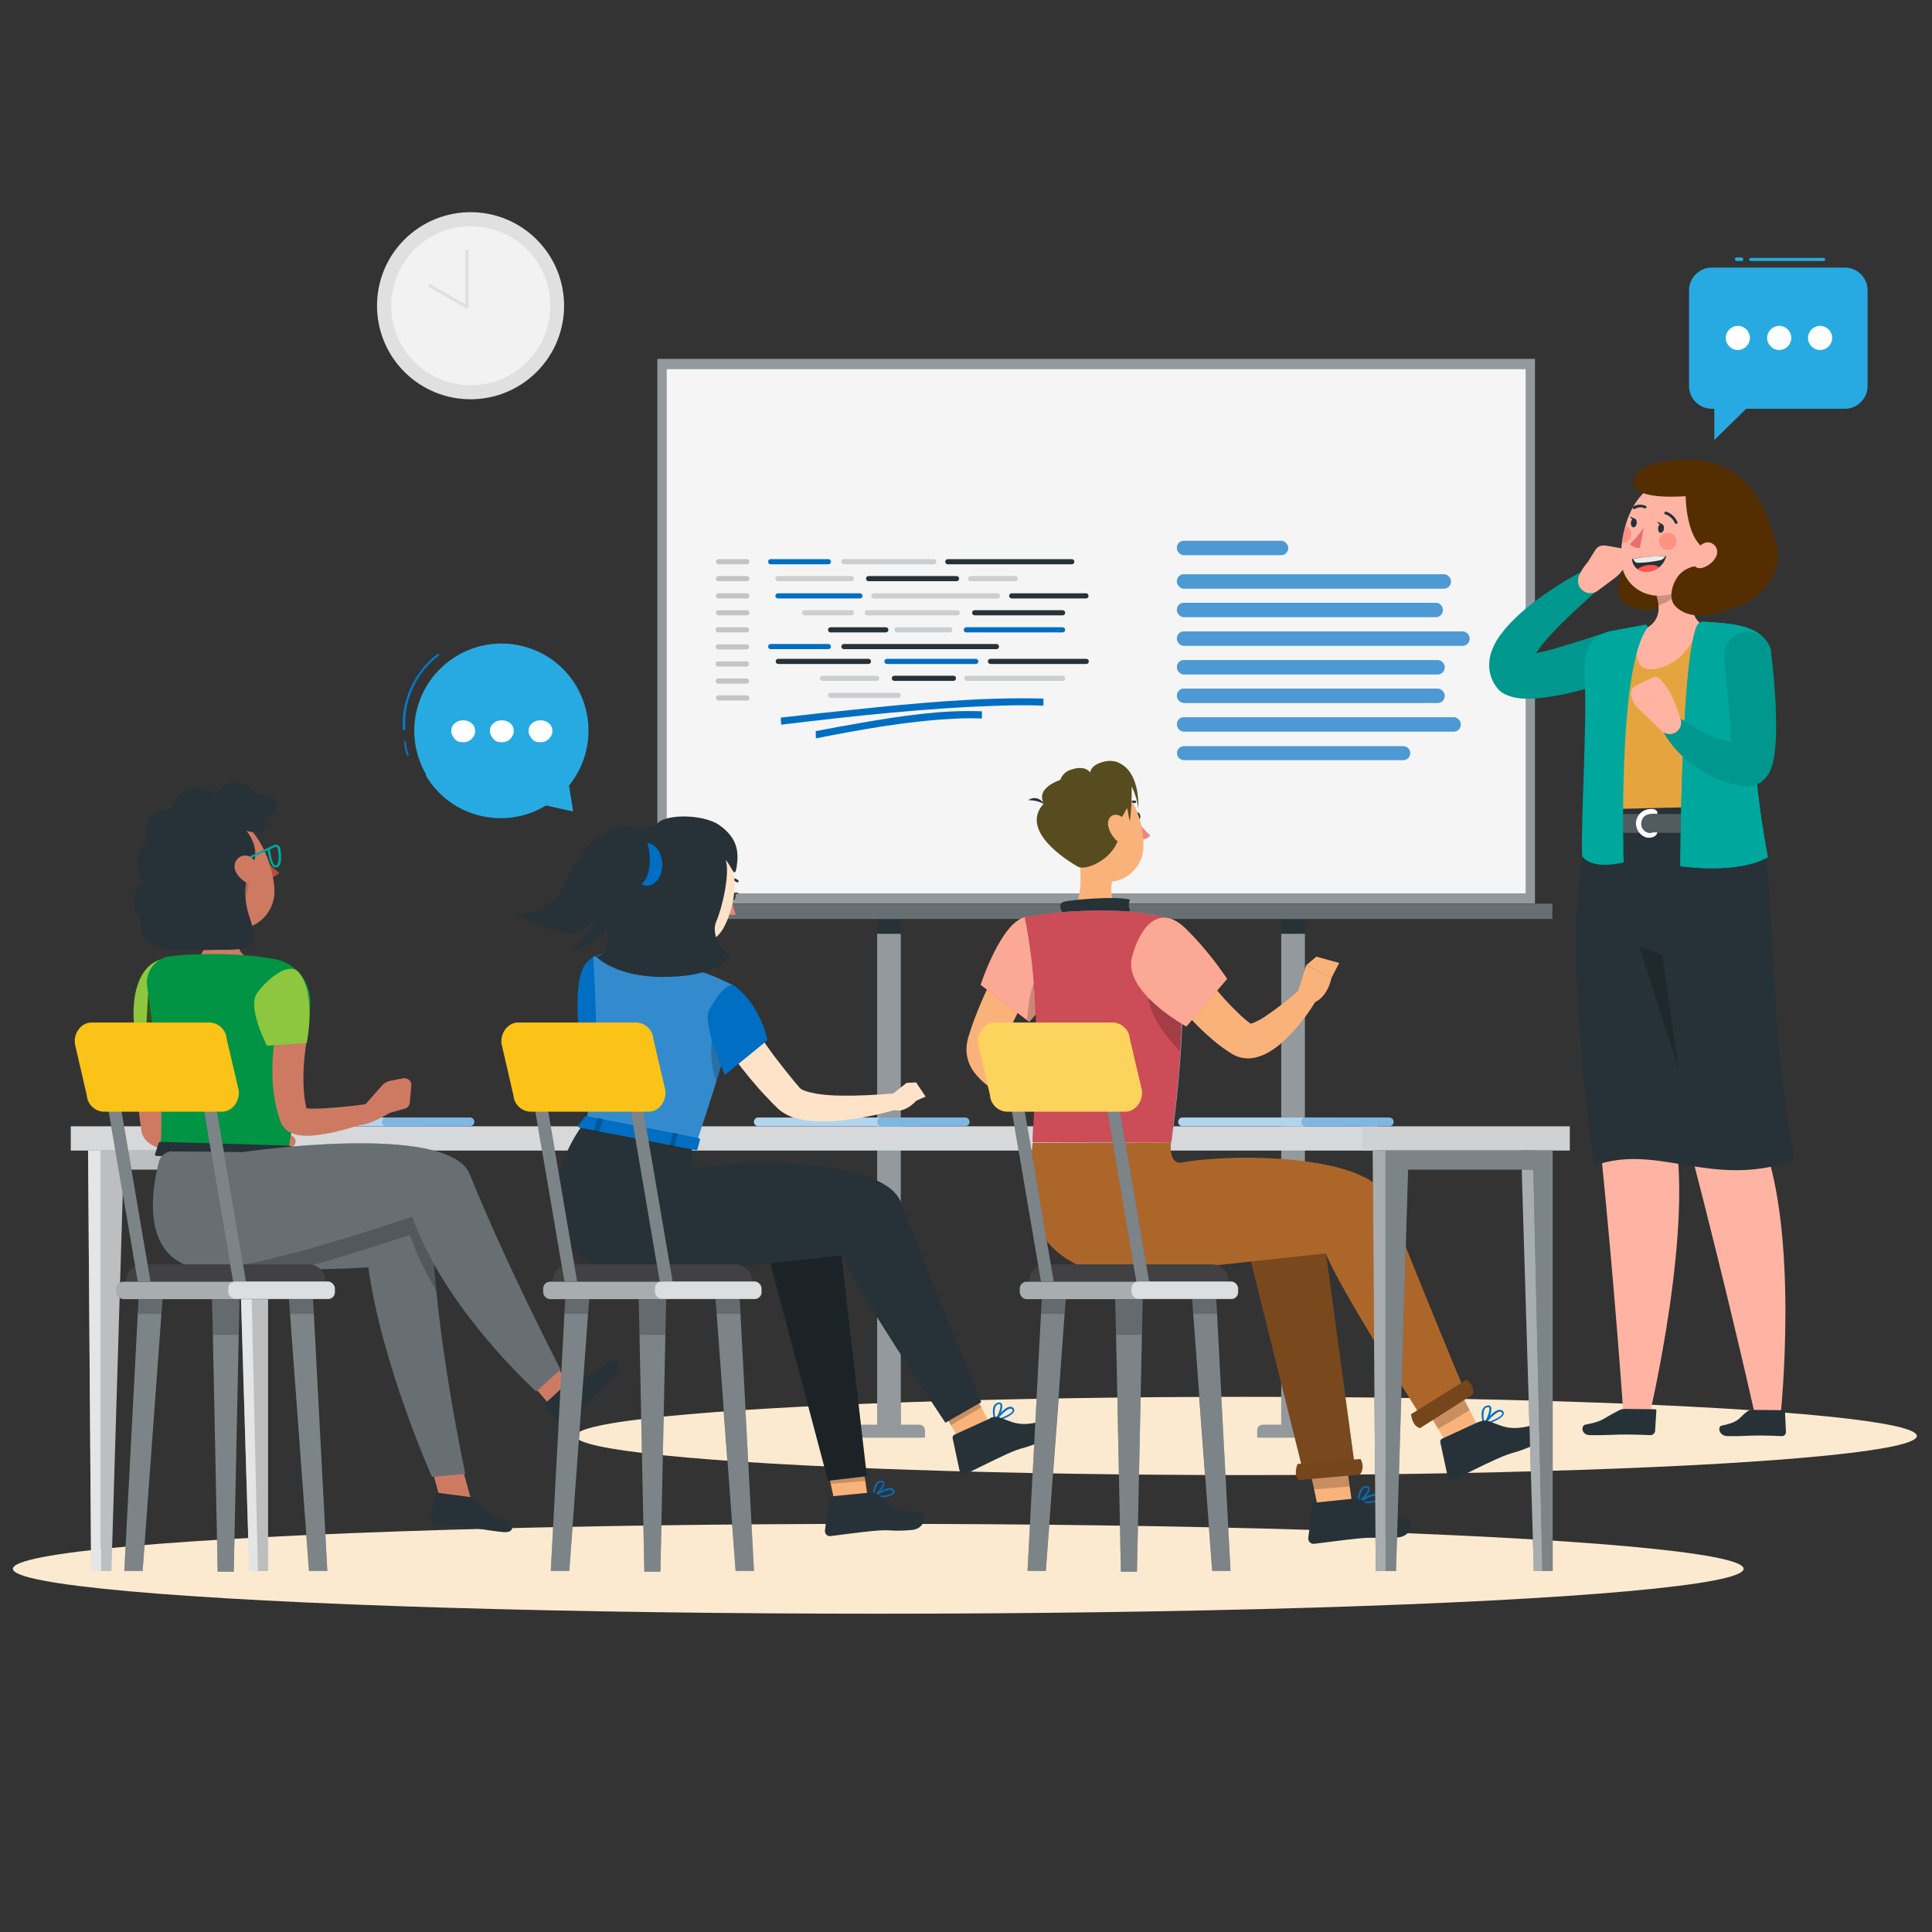 <?xml version="1.0" encoding="UTF-8"?>
<svg id="Layer_1" xmlns="http://www.w3.org/2000/svg" version="1.1" viewBox="0 0 1200 1200">
  <rect x="0" y="0" width="1200" height="1200" fill="#333333" stroke="none"/>
  <!-- Generator: Adobe Illustrator 29.2.0, SVG Export Plug-In . SVG Version: 2.1.0 Build 108)  -->
  <defs>
    <style>
      .st0 {
        fill: #ad662a;
      }

      .st1 {
        fill: #006ec2;
      }

      .st2 {
        fill: #fbb040;
      }

      .st2, .st3 {
        opacity: .9;
      }

      .st2, .st3, .st4, .st5, .st6, .st7, .st8, .st9, .st10, .st11, .st12, .st13, .st14, .st15, .st16, .st17, .st18 {
        isolation: isolate;
      }

      .st19 {
        fill: #ba4d3c;
      }

      .st20 {
        fill: #fab27b;
      }

      .st21 {
        fill: #574c1f;
      }

      .st3, .st22, .st4, .st5, .st6, .st9, .st10, .st17 {
        fill: #fff;
      }

      .st23 {
        fill: #8dc63f;
      }

      .st24 {
        fill: #fbd35d;
      }

      .st25 {
        fill: #2e353a;
      }

      .st26, .st12 {
        fill: #263238;
      }

      .st27 {
        fill: #542e00;
      }

      .st28 {
        fill: #ce7a63;
      }

      .st4, .st11, .st13, .st14, .st18 {
        opacity: .6;
      }

      .st29, .st16, .st17 {
        opacity: .2;
      }

      .st30 {
        fill: none;
        stroke: #e0e0e0;
        stroke-linecap: round;
        stroke-linejoin: round;
        stroke-width: 2px;
      }

      .st31 {
        fill: #ffb4a3;
      }

      .st5, .st32, .st15 {
        opacity: .3;
      }

      .st6, .st7 {
        opacity: .4;
      }

      .st33 {
        fill: #e0e0e0;
      }

      .st34 {
        fill: #fbc217;
      }

      .st35 {
        fill: #f2f2f2;
      }

      .st36 {
        fill: #bcbec0;
      }

      .st7 {
        fill: #ff5d59;
      }

      .st8, .st37 {
        opacity: .1;
      }

      .st38 {
        fill: #27aae1;
      }

      .st9, .st39 {
        opacity: .5;
      }

      .st40 {
        fill: #009444;
      }

      .st41 {
        fill: #007acc;
      }

      .st10 {
        opacity: .7;
      }

      .st11 {
        fill: #fafafa;
      }

      .st12 {
        opacity: .2;
      }

      .st13 {
        fill: #f90600;
      }

      .st14 {
        fill: #e6e7e8;
      }

      .st42 {
        fill: #00a79d;
      }

      .st43 {
        fill: #414042;
      }

      .st44 {
        fill: #fbead0;
      }

      .st45 {
        fill: #e86f6d;
      }

      .st46 {
        fill: #f5f5f5;
      }

      .st47 {
        fill: #ff5652;
      }

      .st48 {
        fill: #ed847e;
      }

      .st49 {
        fill: #75451c;
      }

      .st50 {
        fill: #fc3000;
      }

      .st51 {
        fill: #ffe3c9;
      }
    </style>
  </defs>
  <g>
    <g id="freepik--Shadow--inject-2">
      <ellipse id="freepik--path--inject-2" class="st44" cx="545.5" cy="974.4" rx="537.5" ry="27.9"/>
    </g>
    <g id="freepik--Shadow--inject-2-2">
      <ellipse id="freepik--path--inject-2-2" class="st44" cx="774.1" cy="891.9" rx="416.5" ry="24.3"/>
    </g>
    <g>
      <g>
        <path class="st26" d="M784.2,885h11.6v-314.3h14.7v314.3h11.6c1.8,0,3.3,1.5,3.3,3.3v4.6h-44.5v-4.6c0-1.8,1.5-3.3,3.3-3.3h0Z"/>
        <g class="st39">
          <path class="st22" d="M784.2,885h11.6v-305h14.7v305h11.6c1.8,0,3.3,1.5,3.3,3.3v4.6h-44.5v-4.6c0-1.8,1.5-3.3,3.3-3.3h0Z"/>
        </g>
      </g>
      <g>
        <path class="st26" d="M533.2,885h11.6v-314.3h14.7v314.3h11.6c1.8,0,3.3,1.5,3.3,3.3v4.6h-44.5v-4.6c0-1.8,1.5-3.3,3.3-3.3h0Z"/>
        <g class="st39">
          <path class="st22" d="M533.2,885h11.6v-305h14.7v305h11.6c1.8,0,3.3,1.5,3.3,3.3v4.6h-44.5v-4.6c0-1.8,1.5-3.3,3.3-3.3h0Z"/>
        </g>
      </g>
    </g>
    <g id="freepik--Board--inject-2">
      <rect class="st26" x="408.3" y="222.9" width="545.1" height="338.3"/>
      <rect class="st9" x="408.3" y="222.9" width="545.1" height="338.3"/>
      <rect class="st46" x="414.1" y="229.3" width="533.5" height="325.6"/>
      <rect class="st26" x="395.6" y="561.3" width="568.6" height="9.5"/>
      <rect class="st5" x="395.6" y="561.3" width="568.6" height="9.5"/>
      <rect class="st1" x="731" y="335.9" width="69.1" height="8.9" rx="4.3" ry="4.3"/>
      <rect class="st1" x="731" y="356.7" width="170.2" height="8.9" rx="4.3" ry="4.3"/>
      <rect class="st1" x="731" y="374.4" width="165.2" height="8.9" rx="4.3" ry="4.3"/>
      <rect class="st1" x="731" y="392.2" width="181.8" height="8.9" rx="4.3" ry="4.3"/>
      <rect class="st1" x="731" y="410" width="166.3" height="8.9" rx="4.3" ry="4.3"/>
      <rect class="st1" x="731" y="427.7" width="166.3" height="8.9" rx="4.3" ry="4.3"/>
      <rect class="st1" x="731" y="445.5" width="176.3" height="8.9" rx="4.3" ry="4.3"/>
      <path class="st1" d="M871.5,472.1h-136.1c-2.4,0-4.3-1.9-4.3-4.3h0c0-2.4,1.9-4.3,4.3-4.3h136.2c2.4,0,4.3,1.9,4.3,4.3h0c0,2.4-1.9,4.3-4.3,4.3h-.1Z"/>
      <g class="st32">
        <rect class="st22" x="731" y="335.9" width="69.1" height="8.9" rx="4.3" ry="4.3"/>
        <rect class="st22" x="731" y="356.7" width="170.2" height="8.9" rx="4.3" ry="4.3"/>
        <rect class="st22" x="731" y="374.4" width="165.2" height="8.9" rx="4.3" ry="4.3"/>
        <rect class="st22" x="731" y="392.2" width="181.8" height="8.9" rx="4.3" ry="4.3"/>
        <rect class="st22" x="731" y="410" width="166.3" height="8.9" rx="4.3" ry="4.3"/>
        <rect class="st22" x="731" y="427.7" width="166.3" height="8.9" rx="4.3" ry="4.3"/>
        <rect class="st22" x="731" y="445.5" width="176.3" height="8.9" rx="4.3" ry="4.3"/>
        <path class="st22" d="M871.5,472.1h-136.1c-2.4,0-4.3-1.9-4.3-4.3h0c0-2.4,1.9-4.3,4.3-4.3h136.2c2.4,0,4.3,1.9,4.3,4.3h0c0,2.4-1.9,4.3-4.3,4.3h-.1Z"/>
      </g>
      <path class="st1" d="M485.2,450.1c45-5.4,90.4-10.4,136-11.8,9-.3,17.9-.4,26.9,0v-4.4c-39.5-1-79.1,2.8-118,6.9-15,1.5-30,3.2-45,4.9-.4,0,.3,4.3,0,4.4h0Z"/>
      <path class="st1" d="M506.8,458.6c28.5-5.6,57.2-10.8,86.1-12.2,5.7-.3,11.3-.4,17-.1v-4.5c-24.9-1-50,2.9-74.7,7.1-9.5,1.6-19,3.4-28.5,5.2-.2,0,.2,4.5,0,4.5h0Z"/>
      <g class="st29">
        <path d="M463.7,350.5h-17.6c-.9-.1-1.5-.9-1.4-1.8,0-.7.7-1.3,1.4-1.4h17.6c.9-.1,1.7.5,1.8,1.4.1.9-.5,1.7-1.4,1.8-.1,0-.3,0-.4,0h0Z"/>
        <path d="M463.7,361h-17.6c-.9-.1-1.5-.9-1.4-1.8,0-.7.7-1.3,1.4-1.4h17.6c.9-.1,1.7.5,1.8,1.4.1.9-.5,1.7-1.4,1.8-.1,0-.3,0-.4,0h0Z"/>
        <path d="M463.7,371.7h-17.6c-.9-.1-1.5-.9-1.4-1.8,0-.7.7-1.3,1.4-1.4h17.6c.9-.1,1.7.5,1.8,1.4.1.9-.5,1.7-1.4,1.8-.1,0-.3,0-.4,0h0Z"/>
        <path d="M463.7,382.2h-17.6c-.9-.1-1.5-.9-1.4-1.8,0-.7.7-1.3,1.4-1.4h17.6c.9-.1,1.7.5,1.8,1.4.1.9-.5,1.7-1.4,1.8-.1,0-.3,0-.4,0h0Z"/>
        <path d="M463.7,392.8h-17.6c-.9,0-1.6-.7-1.6-1.6s.7-1.6,1.6-1.6h17.6c.9,0,1.6.7,1.6,1.6s-.7,1.6-1.6,1.6h0Z"/>
        <path d="M463.7,403.4h-17.6c-.9,0-1.6-.7-1.6-1.6s.7-1.6,1.6-1.6h17.6c.9,0,1.6.7,1.6,1.6s-.7,1.6-1.6,1.6h0Z"/>
        <path d="M463.7,414h-17.6c-.9,0-1.6-.7-1.6-1.6s.7-1.6,1.6-1.6h17.6c.9,0,1.6.7,1.6,1.6s-.7,1.6-1.6,1.6h0Z"/>
        <path d="M463.7,424.6h-17.6c-.9,0-1.6-.7-1.6-1.6s.7-1.6,1.6-1.6h17.6c.9,0,1.6.7,1.6,1.6s-.7,1.6-1.6,1.6h0Z"/>
        <path d="M463.7,435.1h-17.6c-.9-.1-1.5-.9-1.4-1.8,0-.7.7-1.3,1.4-1.4h17.6c.9-.1,1.7.5,1.8,1.4.1.9-.5,1.7-1.4,1.8-.1,0-.3,0-.4,0h0Z"/>
      </g>
      <path class="st1" d="M514.7,403.2h-36.2c-.9-.1-1.5-.9-1.4-1.8,0-.7.7-1.3,1.4-1.4h36.2c.9.1,1.5.9,1.4,1.8,0,.7-.7,1.3-1.4,1.4Z"/>
      <path class="st1" d="M514.7,350.5h-36.2c-.9-.1-1.5-.9-1.4-1.8,0-.7.7-1.3,1.4-1.4h36.2c.9.1,1.5.9,1.4,1.8,0,.7-.7,1.3-1.4,1.4Z"/>
      <path class="st26" d="M618.7,403.2h-94.3c-.9.1-1.7-.5-1.8-1.4-.1-.9.5-1.7,1.4-1.8.1,0,.3,0,.4,0h94.3c.9-.1,1.7.5,1.8,1.4.1.9-.5,1.7-1.4,1.8-.1,0-.3,0-.4,0Z"/>
      <g class="st29">
        <path class="st26" d="M630.4,361h-27.3c-.9.1-1.7-.5-1.8-1.4-.1-.9.5-1.7,1.4-1.8.1,0,.3,0,.4,0h27.3c.9-.1,1.7.5,1.8,1.4.1.9-.5,1.7-1.4,1.8-.1,0-.3,0-.4,0Z"/>
      </g>
      <path class="st26" d="M539.4,412.4h-56c-.9,0-1.6-.7-1.6-1.6s.7-1.6,1.6-1.6h56c.9,0,1.6.7,1.6,1.6s-.7,1.6-1.6,1.6Z"/>
      <path class="st1" d="M606.1,412.4h-55.2c-.9,0-1.6-.7-1.6-1.6s.7-1.6,1.6-1.6h55.2c.9,0,1.6.7,1.6,1.6s-.7,1.6-1.6,1.6Z"/>
      <path class="st26" d="M674.7,412.4h-59.5c-.9,0-1.6-.7-1.6-1.6s.7-1.6,1.6-1.6h59.5c.9,0,1.6.7,1.6,1.6s-.7,1.6-1.6,1.6h0Z"/>
      <g class="st29">
        <path class="st26" d="M544.6,422.9h-33.7c-.9,0-1.6-.7-1.6-1.6s.7-1.6,1.6-1.6h33.6c.9,0,1.6.7,1.6,1.6s-.7,1.6-1.6,1.6h0Z"/>
      </g>
      <path class="st26" d="M592.2,422.9h-36.7c-.9,0-1.6-.7-1.6-1.6s.7-1.6,1.6-1.6h36.7c.9,0,1.6.7,1.6,1.6s-.7,1.6-1.6,1.6h0Z"/>
      <g class="st29">
        <path class="st26" d="M660,422.9h-59.5c-.9,0-1.6-.7-1.6-1.6s.7-1.6,1.6-1.6h59.5c.9,0,1.6.7,1.6,1.6s-.7,1.6-1.6,1.6h0Z"/>
      </g>
      <g class="st29">
        <path class="st26" d="M528.6,361h-45.2c-.9.1-1.7-.5-1.8-1.4-.1-.9.5-1.7,1.4-1.8.1,0,.3,0,.4,0h45.2c.9-.1,1.7.5,1.8,1.4.1.9-.5,1.7-1.4,1.8-.1,0-.3,0-.4,0h0Z"/>
      </g>
      <path class="st1" d="M534.3,371.7h-50.9c-.9.1-1.7-.5-1.8-1.4-.1-.9.5-1.7,1.4-1.8.1,0,.3,0,.4,0h50.9c.9.1,1.5.9,1.4,1.8,0,.7-.7,1.3-1.4,1.4Z"/>
      <g class="st29">
        <path class="st26" d="M619.3,371.7h-76.7c-.9-.1-1.5-.9-1.4-1.8,0-.7.7-1.3,1.4-1.4h76.7c.9-.1,1.7.5,1.8,1.4.1.9-.5,1.7-1.4,1.8-.1,0-.3,0-.4,0Z"/>
      </g>
      <path class="st26" d="M665.5,350.5h-76.6c-.9.1-1.7-.5-1.8-1.4-.1-.9.5-1.7,1.4-1.8.1,0,.3,0,.4,0h76.6c.9-.1,1.7.5,1.8,1.4.1.9-.5,1.7-1.4,1.8-.1,0-.3,0-.4,0Z"/>
      <path class="st26" d="M674.7,371.7h-46.1c-.9.1-1.7-.5-1.8-1.4-.1-.9.5-1.7,1.4-1.8.1,0,.3,0,.4,0h46.1c.9.1,1.5.9,1.4,1.8,0,.7-.7,1.3-1.4,1.4h0Z"/>
      <g class="st29">
        <path class="st26" d="M528.8,382.2h-29.1c-.9,0-1.6-.7-1.6-1.6s.7-1.6,1.6-1.6h29.1c.9,0,1.6.7,1.6,1.6s-.7,1.6-1.6,1.6h0Z"/>
      </g>
      <g class="st29">
        <path class="st26" d="M594.6,382.2h-55.9c-.9,0-1.6-.7-1.6-1.6s.7-1.6,1.6-1.6h55.9c.9,0,1.6.7,1.6,1.6s-.7,1.6-1.6,1.6h0Z"/>
      </g>
      <g class="st29">
        <path class="st26" d="M579.8,350.5h-55.9c-.9-.1-1.5-.9-1.4-1.8,0-.7.7-1.3,1.4-1.4h55.9c.9-.1,1.7.5,1.8,1.4.1.9-.5,1.7-1.4,1.8-.1,0-.3,0-.4,0Z"/>
      </g>
      <path class="st26" d="M660,382.2h-54.6c-.9,0-1.6-.7-1.6-1.6s.7-1.6,1.6-1.6h54.6c.9,0,1.6.7,1.6,1.6s-.7,1.6-1.6,1.6h0Z"/>
      <path class="st26" d="M593.9,361h-54.6c-.9-.1-1.5-.9-1.4-1.8,0-.7.7-1.3,1.4-1.4h54.6c.9-.1,1.7.5,1.8,1.4.1.9-.5,1.7-1.4,1.8-.1,0-.3,0-.4,0Z"/>
      <path class="st26" d="M550.2,392.8h-34.3c-.9,0-1.6-.7-1.6-1.6s.7-1.6,1.6-1.6h34.3c.9,0,1.6.7,1.6,1.6s-.7,1.6-1.6,1.6h0Z"/>
      <g class="st29">
        <path class="st26" d="M589.9,392.8h-32.7c-.9,0-1.6-.7-1.6-1.6s.7-1.6,1.6-1.6h32.7c.9,0,1.6.7,1.6,1.6s-.7,1.6-1.6,1.6Z"/>
      </g>
      <path class="st1" d="M660,392.8h-59.8c-.9,0-1.6-.7-1.6-1.6s.7-1.6,1.6-1.6h59.8c.9,0,1.6.7,1.6,1.6s-.7,1.6-1.6,1.6h0Z"/>
      <g class="st29">
        <path class="st26" d="M557.8,433.5h-42c-.9,0-1.6-.7-1.6-1.6s.7-1.6,1.6-1.6h42c.9,0,1.6.7,1.6,1.6s-.7,1.6-1.6,1.6Z"/>
      </g>
    </g>
    <circle class="st33" cx="292.3" cy="189.9" r="58.1" transform="translate(-48.7 262.3) rotate(-45)"/>
    <circle class="st35" cx="292.4" cy="189.9" r="49.4"/>
    <polyline class="st30" points="290 156 290 190.6 267.1 177.6"/>
    <g>
      <g id="freepik--character-2--inject-2">
        <path class="st31" d="M987.1,524.8s0,76.2,6.1,178.7c10.2,100.4,15.2,176.1,15.2,176.1h16s28.7-120.8,14.8-179.6c15.5-75.4,9.5-173.2,9.5-173.2l-61.6-2.1h0Z"/>
        <path class="st42" d="M1009.7,419.6c-5.5,2.2-10.9,3.9-16.3,5.7s-11,3.3-16.7,4.7c-5.8,1.4-11.8,2.5-17.8,3.3-3.3.4-6.7.7-10,.7-2,0-4-.1-6-.4-2.9-.4-5.7-1.2-8.3-2.5h0c-1.5-.7-2.8-1.7-3.9-2.9-2.8-3.1-4.6-6.9-5.4-11-.6-3.5-.4-7.2.5-10.6,1.4-4.8,3.7-9.2,6.8-13.1,2.4-3.2,5.1-6.2,8-9,2.7-2.7,5.5-5.1,8.3-7.5,5.6-4.5,11.4-8.7,17.5-12.6,6-3.9,12.1-7.4,18.5-10.6,3.6-1.8,8-.3,9.9,3.3,1.5,3,.8,6.5-1.7,8.8h-.2c-4.9,4.5-10,9-14.9,13.6s-9.6,9.1-14,13.9c-4.2,4.3-7.8,9-11,14-1.1,1.6-1.8,3.4-2.2,5.3,0,.4.2.2.1-.5,0-.7-.3-1.4-.8-2l-4-3c-1-.5-.8-.4-.3-.4s1.3,0,2.3-.2c1.9-.2,4.2-.5,6.5-1,4.7-1,9.7-2.3,14.7-3.8,5-1.5,10.1-3.1,15.2-4.7,5.1-1.6,10.2-3.4,15.1-5h.2c7.9-2.1,15.9,2.6,18,10.5,1.8,6.9-1.5,14.1-8,17.1h0Z"/>
        <path class="st8" d="M1009.7,419.6c-5.5,2.2-10.9,3.9-16.3,5.7s-11,3.3-16.7,4.7c-5.8,1.4-11.8,2.5-17.8,3.3-3.3.4-6.7.7-10,.7-2,0-4-.1-6-.4-2.9-.4-5.7-1.2-8.3-2.5h0c-1.5-.7-2.8-1.7-3.9-2.9-2.8-3.1-4.6-6.9-5.4-11-.6-3.5-.4-7.2.5-10.6,1.4-4.8,3.7-9.2,6.8-13.1,2.4-3.2,5.1-6.2,8-9,2.7-2.7,5.5-5.1,8.3-7.5,5.6-4.5,11.4-8.7,17.5-12.6,6-3.9,12.1-7.4,18.5-10.6,3.6-1.8,8-.3,9.9,3.3,1.5,3,.8,6.5-1.7,8.8h-.2c-4.9,4.5-10,9-14.9,13.6s-9.6,9.1-14,13.9c-4.2,4.3-7.8,9-11,14-1.1,1.6-1.8,3.4-2.2,5.3,0,.4.2.2.1-.5,0-.7-.3-1.4-.8-2l-4-3c-1-.5-.8-.4-.3-.4s1.3,0,2.3-.2c1.9-.2,4.2-.5,6.5-1,4.7-1,9.7-2.3,14.7-3.8,5-1.5,10.1-3.1,15.2-4.7,5.1-1.6,10.2-3.4,15.1-5h.2c7.9-2.1,15.9,2.6,18,10.5,1.8,6.9-1.5,14.1-8,17.1h0Z"/>
        <path class="st31" d="M996.5,338.7l9.8,1.7c3,.5,5.1,3.3,4.7,6.4,0,.2,0,.3,0,.5h0c-1.3,4.7-4.1,8.8-8,11.7l-10.6,7.9c-1.2.9-2.5,1.4-4,1.5h0c-4.3.3-8-2.9-8.3-7.2,0-1.2.1-2.5.6-3.6,1.4-3,3.1-5.8,5.3-8.2l5.1-8.1c1.2-1.8,3.4-2.8,5.6-2.4h0Z"/>
        <path class="st26" d="M1006.5,392c19-3.5,38.3-4.7,57.6-3.5,12.2.8,21,14.2,19.6,29.4-4.7,48.7-5,56.3-4,89l-86.4,2.1c-.5-35.3-9-60.7-5.1-93.8,1.4-11.9,9-21.2,18.4-23.2h0Z"/>
        <path class="st2" d="M1006.5,392c19-3.5,38.3-4.7,57.6-3.5,12.2.8,21,14.2,19.6,29.4-4.7,48.7-5,56.3-4,89l-86.4,2.1c-.5-35.3-9-60.7-5.1-93.8,1.4-11.9,9-21.2,18.4-23.2h0Z"/>
        <path class="st27" d="M1063.2,314.1c3.8,11,10,23,7.4,34.3-2.7,11.3-14.9,21.8-26,25.4-12.8,4.3-27.7,8.9-37.2-.8-4.7-4.7-2-14.3,2.3-19.4,4.6-5.1,11.8-6.9,18.2-4.5-.8-5.8-.4-11.7,1.1-17.3,1.4-7.4,5.6-14,11.9-18.3,6.3-4,19.8-6.5,22.3.5h0Z"/>
        <path class="st8" d="M1030.8,374.9c14.4-1.6,21-9.1,24.1-15l-.6-5.9-21.9,14.9-1.5,6h0Z"/>
        <path class="st31" d="M1052.6,348.8c-2.5,11.4-5,32,3.4,38.2,0,0-6.1,25.4-28.9,28.6-16.3,2.2-9.2-23.2-9.2-23.2,13.7-5,13.4-14,11.1-22.3l23.5-21.4h0Z"/>
        <path class="st16" d="M1043,357.5l-14,12.6c.6,1.9.9,3.9,1.1,5.9,5.2-1.4,13.7-6.7,14.3-11.7,0-2.4-.4-4.7-1.3-6.9h0Z"/>
        <path class="st31" d="M1063.2,331.3c-4.7,18.2-6.2,26-17.3,33.7-16.7,11.7-38.1,1.9-39-17.3-.1-3.5,0-7.1.5-10.6.4-3.5,1.2-7,2.1-10.4,3.7-12.8,11.3-24.7,23.7-27.1,13.9-2.8,27.5,6.2,30.3,20.1.8,3.8.7,7.8-.3,11.6h0Z"/>
        <path class="st7" d="M1035.9,330.9c2.9,0,5.3,2.4,5.3,5.4,0,3-2.4,5.3-5.4,5.3-2.9,0-5.3-2.4-5.3-5.4s2.4-5.4,5.3-5.4h0Z"/>
        <path class="st7" d="M1013.2,331.7c0,3-2.4,5.4-5.3,5.4h-.4c.4-3.5,1.2-7,2.1-10.4,2.2.7,3.6,2.8,3.6,5h0Z"/>
        <path class="st26" d="M1033.5,328.6c-.3,1.5-1.3,2.5-2.3,2.3s-1.5-1.6-1.3-3.1,1.3-2.6,2.3-2.3,1.5,1.5,1.3,3.1Z"/>
        <path class="st26" d="M1016.6,325.2c-.3,1.5-1.3,2.6-2.3,2.3s-1.5-1.6-1.3-3.1,1.3-2.6,2.3-2.3,1.5,1.6,1.3,3.1Z"/>
        <path class="st26" d="M1015.8,322.4l-3.4-1.7s1.3,3.2,3.4,1.7Z"/>
        <path class="st45" d="M1021,327.6c-2.4,3.8-5.3,7.3-8.7,10.4,1.7,1.6,3.9,2.5,6.3,2.3l2.4-12.7h0Z"/>
        <path class="st26" d="M1041.1,325.5c-.4,0-.7-.2-.8-.6-1.1-2.5-3.2-4.5-5.8-5.4-.5,0-.8-.5-.7-1,0-.5.5-.8,1-.7,0,0,.1,0,.2,0h0c3.1,1.1,5.7,3.5,6.9,6.5.1.4,0,.9-.5,1,0,0,0,0,0,0h0c0,0-.2,0-.2,0h0Z"/>
        <path class="st26" d="M1014.9,316.2c-.3,0-.6-.2-.7-.5-.2-.4,0-.9.3-1.1,2.4-1.4,5.3-1.5,7.7-.4.4.2.6.7.4,1.1h0c-.2.4-.7.6-1.1.4,0,0,0,0,0,0h0c-2-.9-4.2-.7-6,.4-.2.1-.4.2-.6.2h0Z"/>
        <path class="st26" d="M1032.7,325.7l-3.4-1.8s1.3,3.1,3.4,1.8Z"/>
        <path class="st27" d="M1023.5,289.2c-7.3,2.1-24.4,22,23.5,19,0,0,0,30,15,34l39.4-6.5s-7.4-66.4-77.9-46.5Z"/>
        <path class="st27" d="M1096.3,317.6c3.8,11,10,23,7.4,34.3s-14.9,21.8-25.9,25.4c-12.8,4.3-27.7,8.9-37.2-.8-4.7-4.7-2-14.3,2.3-19.4,4.6-5.1,11.8-6.9,18.2-4.5-.8-5.8-.4-11.6,1.1-17.3,1.3-7.4,5.6-14,11.8-18.3,6.3-4,19.8-6.5,22.3.5h0Z"/>
        <path class="st31" d="M1065.5,346.4c-1.8,3.1-4.7,5.3-8.2,6.3-4.7,1.2-6.8-2.9-5.4-7.3,1.2-3.9,5.1-9.1,9.7-8.5,3.3.6,5.5,3.7,4.9,7-.1.9-.5,1.7-1,2.5h0Z"/>
        <path class="st26" d="M1013.7,347.2s5.5-1.5,21.2-1.9c-1.3,6-6.8,10.1-12.9,9.6-4.4.2-8.1-3.2-8.3-7.6h0c0-.1,0-.1,0-.1Z"/>
        <path class="st47" d="M1025.6,350.9c-3.1-.1-6.2.8-8.6,2.7,1.5,1,3.3,1.6,5.1,1.5,3.1.1,6.2-.8,8.6-2.7-1.5-1-3.3-1.6-5.1-1.5Z"/>
        <path class="st3" d="M1014.4,347.1c.5,1.1,1,2.2,2.6,2.5,4.7-.1,9.3-.6,13.9-1.6,1.5-.2,2.8-1.2,3.4-2.6-6.7,0-13.3.5-19.8,1.7h0Z"/>
        <path class="st31" d="M1032.3,525.2c.8,62.4,6.4,124.6,16.9,186.1,26.1,100.6,40.8,167.5,40.8,167.5h16s11.7-112.1-11.5-171c3.4-75.7-.4-180.6-.4-180.6l-61.7-2h0Z"/>
        <path class="st26" d="M1089,875.7l18.7.2c.6,0,1,.4,1,1h0l.6,12.6c0,1.3-1.1,2.5-2.4,2.5h0c-5.5-.2-6.8-.3-13.8-.4-8.2,0-10.3.6-19.9.4-5.8,0-6.4-6-3.9-6.5,11.5-2.3,10.7-5,15.9-8.8,1.1-.8,2.4-1.1,3.7-1h0Z"/>
        <path class="st26" d="M1009.2,875.1l18.7.2c.5,0,.9.4.9.9h0c0,0-.8,12.7-.8,12.7-.2,1.4-1.3,2.4-2.8,2.5-5.5-.2-6.7-.3-13.7-.4-8.2-.1-14.2.6-23.8.4-5.8,0-5.7-6-3.1-6.5,11.7-2.3,9.6-3.1,20.8-8.8,1.2-.7,2.5-1,3.8-1h0Z"/>
        <path class="st26" d="M993.2,502.7c-29.4,46.8-4.2,206.9-3.3,221.4,40.3-14.5,72.5,14.7,124.6-3.4-22.8-128.2-3.8-190.8-33.4-220.1l-87.8,2.1h0Z"/>
        <rect class="st17" x="999.8" y="505.6" width="62.4" height="11.7"/>
        <polygon class="st16" points="1042.6 664 1032.3 592.9 1018.2 587.7 1042.6 664"/>
        <path class="st42" d="M1053.8,389.1c.7-1.8,2.6-3,4.5-2.9,20.8,1.3,53.3,1.8,38,41.3-9.2,23.8-7.4,55.1,1.7,104.9-18.8,10.9-54.3,5.6-54.3,5.6,0,0,.3-124.6,10.1-149h0Z"/>
        <path class="st42" d="M1053.8,389.1c.7-1.8,2.6-3,4.5-2.9,20.8,1.3,53.3,1.8,38,41.3-9.2,23.8-7.4,55.1,1.7,104.9-18.8,10.9-54.3,5.6-54.3,5.6,0,0,.3-124.6,10.1-149h0Z"/>
        <path class="st42" d="M1023,390.5c.8-1,0-2.7-1.2-2.5-26.7,5.3-39.4,2.9-37.5,35,1.5,25.2-2.5,88.4-1.6,108.8,6.8,9.1,25.8,3.8,25.8,3.8,0,0-4-119.4,14.4-145.2h0Z"/>
        <path class="st42" d="M1099.9,405.1c1.5,10.4,2.3,20.6,2.9,31.1.2,5.2.4,10.5.4,15.9,0,5.8-.4,11.5-1.1,17.2-.3,1.8-.7,3.7-1.2,5.5-.4,1.3-.8,2.5-1.3,3.7-1,2.4-2.6,4.5-4.5,6.2-.4.4-.8.7-1.2,1-.5.4-1.1.7-1.6,1-1.2.7-2.6,1.2-3.9,1.5-1.4.3-2.8.4-4.3.3h-.9l-2.3-.4c-1.5-.3-3-.6-4.5-1-5.9-1.5-11.5-3.7-16.8-6.7-5.1-2.8-9.9-6.3-14.2-10.3-2.1-2-4.1-4.1-6-6.3-.9-1.1-1.8-2.3-2.6-3.4s-1.6-2.3-2.6-3.9c-2.2-3.4-1.2-7.9,2.2-10,2.3-1.5,5.3-1.5,7.7,0l1.5.9c.6.4,1.7,1.1,2.6,1.8s1.9,1.2,2.8,1.8c1.9,1.2,3.9,2.3,5.9,3.4,3.9,2,7.9,3.6,12.1,5,4,1.2,8.1,2,12.2,2.3l3,.2h1.5c-1.1,0-2.2,0-3.3.3-1.1.2-2.1.6-3.1,1.1-.4.2-.8.5-1.2.8-.3.2-.6.4-.8.6-1,.9-1.8,1.9-2.3,3.1-.1.3-.2.3-.1,0s.1-1.1.1-2c.2-4.4.1-8.8-.2-13.2-.3-4.7-.6-9.6-1.1-14.5-.8-9.8-1.9-19.8-2.8-29.5v-.2c-.6-8.1,5.5-15.2,13.7-15.8,7.6-.5,14.4,4.8,15.6,12.3h0c0,.1,0,.1,0,.1Z"/>
        <path class="st31" d="M1031.9,453.9l-16.5-16.1,21.4-8.8c2.9,6,5.4,12.1,7.3,18.5.7,3.9-1.8,7.6-5.7,8.3-.8.2-1.6.2-2.5,0h0c-1.6-.2-3-.9-4.1-2h0Z"/>
        <path class="st31" d="M1026.2,420.9l-10,4.9c-2.6,1.3-3.8,4.3-2.8,7l1.8,4.9,21.6-8.7-5.2-6.7c-1.2-1.8-3.4-2.4-5.3-1.4h0Z"/>
        <g class="st37">
          <path d="M1099.9,405.1c1.5,10.4,2.3,20.6,2.9,31.1.2,5.2.4,10.5.4,15.9,0,5.8-.4,11.5-1.1,17.2-.3,1.8-.7,3.7-1.2,5.5-.4,1.3-.8,2.5-1.3,3.7-1,2.4-2.6,4.5-4.5,6.2-.4.4-.8.7-1.2,1-.5.4-1.1.7-1.6,1-1.2.7-2.6,1.2-3.9,1.5-1.4.3-2.8.4-4.3.3h-.9l-2.3-.4c-1.5-.3-3-.6-4.5-1-5.9-1.5-11.5-3.7-16.8-6.7-5.1-2.8-9.9-6.3-14.2-10.3-2.1-2-4.1-4.1-6-6.3-.9-1.1-1.8-2.3-2.6-3.4s-1.6-2.3-2.6-3.9c-2.2-3.4-1.2-7.9,2.2-10,2.3-1.5,5.3-1.5,7.7,0l1.5.9c.6.4,1.7,1.1,2.6,1.8s1.9,1.2,2.8,1.8c1.9,1.2,3.9,2.3,5.9,3.4,3.9,2,7.9,3.6,12.1,5,4,1.2,8.1,2,12.2,2.3l3,.2h1.5c-1.1,0-2.2,0-3.3.3-1.1.2-2.1.6-3.1,1.1-.4.2-.8.5-1.2.8-.3.2-.6.4-.8.6-1,.9-1.8,1.9-2.3,3.1-.1.3-.2.3-.1,0s.1-1.1.1-2c.2-4.4.1-8.8-.2-13.2-.3-4.7-.6-9.6-1.1-14.5-.8-9.8-1.9-19.8-2.8-29.5v-.2c-.6-8.1,5.5-15.2,13.7-15.8,7.6-.5,14.4,4.8,15.6,12.3h0c0,.1,0,.1,0,.1Z"/>
          <path class="st31" d="M1031.9,453.9l-16.5-16.1,21.4-8.8c2.9,6,5.4,12.1,7.3,18.5.7,3.9-1.8,7.6-5.7,8.3-.8.2-1.6.2-2.5,0h0c-1.6-.2-3-.9-4.1-2h0Z"/>
          <path class="st31" d="M1026.2,420.9l-10,4.9c-2.6,1.3-3.8,4.3-2.8,7l1.8,4.9,21.6-8.7-5.2-6.7c-1.2-1.8-3.4-2.4-5.3-1.4h0Z"/>
        </g>
        <path class="st22" d="M1025.1,502.5c-4.2,0-7.9,3-8.8,7.1-.8,4.1,1.2,8.2,5,10.1,1.5.7,3.2.9,4.8.4,1.5-.4,3.3-1.6,3.2-3.1h-2.5c-1.8.7-3.8.4-5.2-.8-1.5-1.1-2.3-2.8-2.2-4.7.4-7.1,7.7-6,10-6,.5-1.7-1.3-3.4-4.4-3h0Z"/>
      </g>
      <g>
        <path class="st38" d="M1063.4,166.2h82.4c7.8,0,14.2,6.3,14.2,14.2v59.3c0,7.8-6.3,14.2-14.2,14.2h-61.2l-19.8,19.4v-19.4h-1.5c-7.8,0-14.2-6.3-14.2-14.2v-59.3c0-7.8,6.3-14.2,14.2-14.2h0Z"/>
        <g>
          <path class="st22" d="M1138,209.9c0,4.1-3.4,7.5-7.5,7.5s-7.5-3.4-7.5-7.5,3.4-7.5,7.5-7.5,7.5,3.4,7.5,7.5Z"/>
          <path class="st22" d="M1112.6,209.9c0,4.1-3.4,7.5-7.5,7.5s-7.5-3.4-7.5-7.5,3.4-7.5,7.5-7.5,7.5,3.4,7.5,7.5Z"/>
          <path class="st22" d="M1086.9,209.9c0,4.1-3.4,7.5-7.5,7.5s-7.5-3.4-7.5-7.5,3.4-7.5,7.5-7.5,7.5,3.4,7.5,7.5Z"/>
        </g>
        <path class="st38" d="M1132.8,162.1h-45.5c-1.1,0-1.1-1.9,0-1.9h45.5c1.1,0,1.1,1.9,0,1.9h0Z"/>
        <path class="st38" d="M1081.7,162.1h-3c-.4,0-1.1-.4-1.1-1.1s.4-1.1,1.1-1.1h3c.4,0,1.1.4,1.1,1.1s-.4,1.1-1.1,1.1h0Z"/>
      </g>
    </g>
    <g id="freepik--Tables--inject-2">
      <polygon class="st36" points="160.9 975.8 154.8 975.8 146.9 714.6 155 714.6 160.9 975.8"/>
      <polygon class="st4" points="160.9 975.8 154.8 975.8 146.9 714.6 155 714.6 160.9 975.8"/>
      <polygon class="st36" points="62.7 714.6 62.7 975.8 69.2 975.8 76.7 726.5 154.5 726.5 160.2 975.8 166.5 975.8 166.5 714.6 62.7 714.6"/>
      <polygon class="st36" points="62.7 975.8 56.6 975.8 54.7 714.6 62.7 714.6 62.7 975.8"/>
      <polygon class="st4" points="62.7 975.8 56.6 975.8 54.7 714.6 62.7 714.6 62.7 975.8"/>
      <rect class="st36" x="44" y="699.6" width="811.6" height="15"/>
      <rect class="st6" x="44" y="699.6" width="811.6" height="15"/>
      <rect class="st36" x="846.2" y="699.6" width="128.8" height="15"/>
      <rect class="st5" x="846.2" y="699.6" width="128.8" height="15"/>
    </g>
    <g>
      <path class="st1" d="M163.6,699.5h97.1c1.5,0,2.7-1.2,2.7-2.7h0c0-1.5-1.2-2.7-2.7-2.7h-97.1c-1.5,0-2.7,1.2-2.7,2.7h0c0,1.5,1.2,2.7,2.7,2.7h0Z"/>
      <path class="st10" d="M163.6,699.5h97.1c1.5,0,2.7-1.2,2.7-2.7h0c0-1.5-1.2-2.7-2.7-2.7h-97.1c-1.5,0-2.7,1.2-2.7,2.7h0c0,1.5,1.2,2.7,2.7,2.7h0Z"/>
      <path class="st1" d="M240.1,699.5h51.8c1.5,0,2.7-1.2,2.7-2.7h0c0-1.5-1.2-2.7-2.7-2.7h-51.8c-1.5,0-2.7,1.2-2.7,2.7h0c0,1.5,1.2,2.7,2.7,2.7h0Z"/>
      <path class="st9" d="M240.1,699.5h51.8c1.5,0,2.7-1.2,2.7-2.7h0c0-1.5-1.2-2.7-2.7-2.7h-51.8c-1.5,0-2.7,1.2-2.7,2.7h0c0,1.5,1.2,2.7,2.7,2.7h0Z"/>
    </g>
    <g id="freepik--character-1--inject-2">
      <g id="freepik--character-2--inject-2-2">
        <path class="st28" d="M148.9,574.9c-2.5,8.9-3.1,18.4,9.6,21.9,0,0,11.9,16.8-2.4,28-9.1-11.9-20.5-21.8-33.5-29.1,8.3-7.4,6.7-28.6,4.8-40.2l21.5,19.4h0Z"/>
        <path class="st25" d="M164.8,528.8c1-.3,2.1.7,2.6,2.1s0,3-.9,3.3-2.1-.6-2.6-2.1,0-3,.9-3.3Z"/>
        <path class="st25" d="M167.6,526.8l-3.3,2.2c2.3,1.2,3.3-2.2,3.3-2.2Z"/>
        <path class="st19" d="M168.4,544.8c2-.1,3.9-1.2,5-2.8-3.2-2.2-6.1-4.8-8.5-7.8l3.5,10.6h0Z"/>
        <path class="st25" d="M161.2,519c-1.9,1.3-3.1,3.5-3.1,5.9h0c0,.5-.4.9-.9.9h0c-.5,0-.9-.4-.9-.8h0c0-3,1.4-5.8,3.9-7.5.4-.3,1-.2,1.3.2.2.3.2.6,0,.9,0,.2-.1.3-.2.4h0Z"/>
        <path class="st28" d="M109.2,529.7c1.2-14.4,13.9-25.1,28.3-23.9,20.3,1.5,31.6,27.9,32.9,45.6,1.5,19.7-19,32.3-37.5,22.7-12.4-6.4-14.8-14.2-21.9-32.1-1.6-3.9-2.2-8.1-1.9-12.3h0Z"/>
        <path class="st12" d="M99.3,553c-26.6-33.6,6.1-43.3,6.1-43.3,10.2-14.2,27.1-17,42.5-11.1,15.4,5.9,10.9,16.3,5.2,17.3,10.6,14,4.5,20.9,1,21.9,5.5,35.1-28.3,48.8-54.9,15.2h0Z"/>
        <path class="st28" d="M122.7,701.4c-5.2-.7-10.4-1.7-15.4-3.2-.8-.2-1.5-.5-2.2-.9l-.2-3.7c-.6-11.1-.8-22.5-1.1-33.8l-.6-34h-19.6c0,11.6.2,23.1.7,34.6.5,11.5,1.2,23.1,2.5,34.8l.7,4.4.3,2.2c0,.7.2,1.4.3,2,.2.7.5,1.3.8,1.9.5,1,1.2,2,2,2.8,1.1,1.1,2.3,2.1,3.7,2.8,1,.6,2,1,3.1,1.5,1.7.7,3.5,1.2,5.3,1.6,6.1,1.2,12.3,1.9,18.5,2,11.7.3,23.4-.3,35.1-1.7l-.2-9.6c-11.3-1-22.6-2.1-33.6-3.7h0Z"/>
        <path class="st23" d="M119.9,619.5c0,11.9-7.2,34-7.2,34l-29.5-18c-1.3-15.2,1.8-34.8,16.4-39.5,9.9-3.2,20.1,10.9,20.2,23.6h0Z"/>
        <path class="st18" d="M98.8,610.9l-6.8,6.7-1.3,22.4,22.1,13.6s7.2-22.2,7.2-34c0-3.1-.6-6.1-1.7-9l-10.2-3.1-9.3,3.5h0Z"/>
        <path class="st28" d="M183.3,710.4c.8-1.9,0-4.1-2-5h0l-8.4-3.5c-1.8-.7-3.8-.9-5.7-.4l-18.2,4.9-2.2,6.2c2.8,7.1,14.9,5.7,14.9,5.7l8.6,2.7c2.2.7,4.7,0,6.1-1.9l6.3-7.8c.2-.2.4-.5.5-.8h0Z"/>
        <path class="st40" d="M170.1,595.6c-3.8-.7-7.7-1.2-11.6-1.7-11.9-1.2-23.8-1.6-35.7-1.1-5.9,0-11.6.5-16.7,1.1h-.4c-9.1,1.2-15.6,9.6-14.3,18.7,7.2,51,10.3,72.7,8.2,101.8l78.9,2.4c9.2-47.5,12.9-75.8,14.2-92.5,1-13.9-8.7-26.4-22.5-28.7h0Z"/>
        <polygon class="st28" points="261.6 888.1 280.2 886.3 292.8 932.2 274.2 934 261.6 888.1"/>
        <path class="st26" d="M126.2,714.4c-30,39.7-27.6,73.5,3.4,73.5s62,1.6,99.2-.7c8.2,60.1,39.5,130.1,39.5,130.1l20.7-1.9s-18.9-87.9-20.3-149.3c-.9-37.1-105.7-34-105.7-34,0,0-18.4-17.5-36.8-17.6h0Z"/>
        <path class="st5" d="M126.2,714.4c-30,39.7-27.6,73.5,3.4,73.5s62,1.6,99.2-.7c8.2,60.1,39.5,130.1,39.5,130.1l20.7-1.9s-18.9-87.9-20.3-149.3c-.9-37.1-105.7-34-105.7-34,0,0-18.4-17.5-36.8-17.6h0Z"/>
        <path class="st16" d="M271.2,802c-1.2-12.4-2.1-24.6-2.4-35.9-.9-37.1-105.7-34-105.7-34-2.3-2.1-4.8-4.1-7.3-5.9-4.1.5-6.4.8-6.4.8,0,0-15.8-.3-31.6-.4-20.8,34-16,61.2,11.7,61.2s35.2.6,55.7.5c27.7-7.6,56.4-17,69.4-21.2,4.3,12.1,9.8,23.7,16.5,34.7h0Z"/>
        <path class="st26" d="M99.8,709.2l79.9,2.4c.8,0,1.3.5,1.3.9l-.9,7.2c0,.4-.7.7-1.4.7l-81.2-2.4c-.9,0-1.5-.6-1.2-1.1l2.2-7c.2-.5.8-.7,1.3-.7h0Z"/>
        <path class="st28" d="M231.6,685.3c-8.5,1.1-17.4,2.2-25.8,2.8-4.1.4-8.2.5-12.2.5-1.1,0-2.2-.1-3.3-.3-.7-3.2-1.2-6.4-1.5-9.6-.3-4-.4-8-.3-12s.4-8.3.9-12.4c.2-2.1.4-4.2.8-6.2s.6-4.2.9-5.9l-19.1-4.1c-.6,2.6-1,4.8-1.3,7.2s-.6,4.6-.9,7c-.5,4.7-.7,9.4-.6,14.2,0,9.9,1.5,19.8,4.7,29.2l.3.9.3.6.3.8c.3.5.5,1,.9,1.4,1.1,1.5,2.4,2.8,4,3.7,1.9,1,3.9,1.7,6,2,2.8.4,5.7.5,8.5.2,4.8-.4,9.5-1.2,14.2-2.3,8.9-2.1,17.6-4.8,26.1-8.2l-2.7-9.5h0Z"/>
        <path class="st23" d="M159.6,617c-6.2,8.7,6.2,32.5,6.2,32.5l24.7-1.6s6.4-30.6-4.9-43.9c-6.1-7.1-19.4,3.8-26,12.9Z"/>
        <path class="st28" d="M251.9,669.8c2.2.2,3.8,2.2,3.6,4.4h0s-1,10.8-1,10.8c-.1,1.6-1.3,3-2.8,3.5l-9.8,2.8s-18,11.3-23.8,6.4l6.7-9.3,12.3-14c1.4-1.6,3.3-2.7,5.3-3.1l8.2-1.6c.4,0,.8,0,1.2,0h0Z"/>
        <path class="st26" d="M294.4,931c4.4,4.5,12,10.9,19.3,12.7,4.7,1.2,7.6,8.8-1.4,7.9s-18.5-2.8-23.8-3.4c-8.5-1.1-11.6-.7-18.4-1.3h0c-1.7-.2-2.9-1.8-2.6-3.5l3-15.2c.1-.7.8-1.1,1.5-1l19.6,2.6c1.1,0,2.1.5,2.9,1.3Z"/>
        <path class="st26" d="M153,516s9.7,11,3.3,22.9c0,0-5.9,7.4-3.3,23,2.7,15.6,14.6,28.2-12.2,28-25.2-.1-56.9,5-53.4-19.7,0,0-11.5-10.8,1.4-22.3,0,0-9.8-13.5,2.3-24.3,0,0-6.2-22.1,15.4-21,0,0,4.8-22,27.8-9.7,0,0,9.8-15.5,24.5,0,0,0,24,2,7.1,15.9,0,0,.8,11.4-13,7.2h0Z"/>
        <path class="st42" d="M171.2,538.8c-.6,0-1.1-.2-1.6-.6-2.1-1.8-3-7.7-3.3-10.1l-11.3,5.4-.6-1.3,15.7-7.3c.8-.4,1.7-.4,2.5,0,.8.4,1.3,1.2,1.5,2,.6,3.8,1,8.7-.6,10.8-.5.6-1.2,1-2,1.1h-.3c0,0,0,0,0,0ZM167.7,527.5c.3,2.6,1.1,8.2,2.8,9.7.2.2.4.3.7.3.4,0,.8-.2,1-.6,1-1.3,1.2-4.9.3-9.7,0-.4-.3-.8-.7-1-.4-.2-.9-.2-1.2,0l-2.9,1.4Z"/>
        <path class="st28" d="M145.7,538.9c-.4-3.7,2.2-7.1,5.9-7.5h0c5.2-.5,9.1,5.7,10.3,10,1.2,4.9-1.5,9.4-6.5,7.8-3.8-1.3-7-4-8.8-7.5-.5-.8-.8-1.7-.9-2.7h0Z"/>
        <polygon class="st28" points="319.2 846.9 335 831.9 356.1 864 343.5 874.9 319.2 846.9"/>
        <path class="st26" d="M107,715.1c-3.8,0-7.2,2.6-8.2,6.3-10.7,41.6,1.4,66.7,30.8,66.7s102.9-24.6,126.5-32.3c19.9,57.2,77,108.5,77,108.5l15-13.8s-33.3-64.1-56.3-121.1c-13.2-32.8-140.9-13.8-140.9-13.8,0,0-25.4-.4-43.9-.4h0Z"/>
        <path class="st5" d="M107,715.1c-3.8,0-7.2,2.6-8.2,6.3-10.7,41.6,1.4,66.7,30.8,66.7s102.9-24.6,126.5-32.3c19.9,57.2,77,108.5,77,108.5l15-13.8s-33.3-64.1-56.3-121.1c-13.2-32.8-140.9-13.8-140.9-13.8,0,0-25.4-.4-43.9-.4h0Z"/>
        <path class="st26" d="M356.4,856.9c6.3-.5,15.4-5.3,21.1-10.3,4.4-3.9,9.4.6,5,6.5-4.4,6-13.9,14.5-17.5,18.4-6,6.3-7.1,9.4-12,14.2-1.3,1.1-3.2,1-4.4-.2l-9.9-12.2c-.5-.5-.4-1.3.1-1.8,0,0,0,0,0,0l14.6-13.4c.8-.8,1.9-1.2,3-1.3Z"/>
      </g>
    </g>
    <g>
      <polygon class="st51" points="96.6 663.8 94.1 680.1 81 685.5 80.4 667 96.6 663.8"/>
      <path class="st51" d="M68.9,670l11.5-3,.6,18.6s-9,1.4-14.5-4.2l2.3-11.4h0Z"/>
      <polygon class="st26" points="131.5 799.5 132.2 828.3 135.2 976.2 145.2 976.2 148.3 828.3 148.9 799.5 131.5 799.5"/>
      <polygon class="st6" points="131.5 799.5 132.2 828.3 135.2 976.2 145.2 976.2 148.3 828.3 148.9 799.5 131.5 799.5"/>
      <polygon class="st16" points="131.5 799.5 132.2 829.1 148.3 829.1 148.9 799.5 131.5 799.5"/>
      <polygon class="st26" points="77.2 975.7 86.4 801.5 101.5 801.5 88.6 975.7 77.2 975.7"/>
      <polygon class="st6" points="88.6 975.7 77.2 975.7 85.6 815.6 86.4 801.3 101.5 801.3 100.3 815.6 88.6 975.7"/>
      <polygon class="st16" points="101.5 801.3 100.3 816.1 85.6 816.1 86.4 801.3 101.5 801.3"/>
      <polygon class="st26" points="191.9 975.7 178.9 801.5 194.1 801.5 203.3 975.7 191.9 975.7"/>
      <polygon class="st6" points="191.9 975.7 180.1 815.6 179 801.3 194.1 801.3 194.9 815.6 203.3 975.7 191.9 975.7"/>
      <polygon class="st16" points="179 801.3 180.1 816.1 194.9 816.1 194.1 801.3 179 801.3"/>
      <path class="st43" d="M202.2,806.9h-123.9v-11.2c0-5.8,4.7-10.4,10.4-10.4h103c5.8,0,10.4,4.7,10.4,10.4h0v11.2h0Z"/>
      <rect class="st26" x="72.4" y="796.1" width="135.7" height="10.8" rx="4.2" ry="4.2"/>
      <rect class="st4" x="72.4" y="796.1" width="135.7" height="10.8" rx="4.2" ry="4.2"/>
      <polygon class="st26" points="63.3 665.7 71.3 665.7 93.5 796.1 85.6 796.1 63.3 665.7"/>
      <polygon class="st26" points="122.6 665.7 130.6 665.7 152.8 796.1 144.8 796.1 122.6 665.7"/>
      <polygon class="st6" points="63.3 665.7 71.3 665.7 93.5 796.1 85.6 796.1 63.3 665.7"/>
      <polygon class="st6" points="122.6 665.7 130.6 665.7 152.8 796.1 144.8 796.1 122.6 665.7"/>
      <path class="st34" d="M137.9,690.5h-73.6c-5.6-.3-10-4.7-10.4-10.2l-7.4-32c-.8-7,4.1-13.2,10.4-13.2h73.5c5.6.3,10,4.7,10.4,10.2l7.5,32c.7,7-4.2,13.2-10.5,13.2h0Z"/>
      <rect class="st4" x="141.8" y="795.9" width="66" height="10.8" rx="4.2" ry="4.2"/>
    </g>
    <g>
      <path class="st1" d="M734.5,699.5h97.1c1.5,0,2.7-1.2,2.7-2.7h0c0-1.5-1.2-2.7-2.7-2.7h-97.1c-1.5,0-2.7,1.2-2.7,2.7h0c0,1.5,1.2,2.7,2.7,2.7h0Z"/>
      <path class="st10" d="M734.5,699.5h97.1c1.5,0,2.7-1.2,2.7-2.7h0c0-1.5-1.2-2.7-2.7-2.7h-97.1c-1.5,0-2.7,1.2-2.7,2.7h0c0,1.5,1.2,2.7,2.7,2.7h0Z"/>
      <path class="st1" d="M811.1,699.5h51.8c1.5,0,2.7-1.2,2.7-2.7h0c0-1.5-1.2-2.7-2.7-2.7h-51.8c-1.5,0-2.7,1.2-2.7,2.7h0c0,1.5,1.2,2.7,2.7,2.7h0Z"/>
      <path class="st9" d="M811.1,699.5h51.8c1.5,0,2.7-1.2,2.7-2.7h0c0-1.5-1.2-2.7-2.7-2.7h-51.8c-1.5,0-2.7,1.2-2.7,2.7h0c0,1.5,1.2,2.7,2.7,2.7h0Z"/>
    </g>
    <g>
      <g>
        <g>
          <path class="st1" d="M471.1,699.5h97.1c1.5,0,2.7-1.2,2.7-2.7h0c0-1.5-1.2-2.7-2.7-2.7h-97.2c-1.5,0-2.7,1.2-2.7,2.7h0c0,1.5,1.2,2.7,2.7,2.7h0Z"/>
          <path class="st10" d="M471.1,699.5h97.1c1.5,0,2.7-1.2,2.7-2.7h0c0-1.5-1.2-2.7-2.7-2.7h-97.2c-1.5,0-2.7,1.2-2.7,2.7h0c0,1.5,1.2,2.7,2.7,2.7h0Z"/>
          <path class="st1" d="M547.7,699.5h51.8c1.5,0,2.7-1.2,2.7-2.7h0c0-1.5-1.2-2.7-2.7-2.7h-51.8c-1.5,0-2.7,1.2-2.7,2.7h0c0,1.5,1.2,2.7,2.7,2.7h0,0Z"/>
          <path class="st9" d="M547.7,699.5h51.8c1.5,0,2.7-1.2,2.7-2.7h0c0-1.5-1.2-2.7-2.7-2.7h-51.8c-1.5,0-2.7,1.2-2.7,2.7h0c0,1.5,1.2,2.7,2.7,2.7h0,0Z"/>
        </g>
        <polygon class="st20" points="514.3 913.7 518.3 932.6 538.9 929.9 535.9 908.9 514.3 913.7"/>
        <path class="st1" d="M542.6,929.9c-.2,0-.4-.2-.4-.4,0-.2,0-.4.2-.6.3-.2,7.4-5.2,11.1-4.6.7.1,1.3.5,1.7,1,.6.6.7,1.5.3,2.2-1.7,1.5-3.9,2.3-6.2,2.3-2.2.2-4.5.2-6.7,0h0ZM544.2,929.1c4,0,9.5-.5,10.3-2,.1-.2.2-.5-.2-1.1-.2-.4-.6-.6-1.1-.6-.3,0-.7,0-1,0-2.9.7-5.6,2-8.1,3.7h0Z"/>
        <path class="st1" d="M542.4,929.9c-.2,0-.3-.3-.3-.4,0-.3,0-6.1,2.5-8.7.7-.8,1.7-1.2,2.7-1.1,1.4,0,1.9.7,2,1.2.7,2.5-4,7.6-6.5,9,0,0-.1,0-.2,0,0,0-.2,0-.3,0h0ZM547.1,920.7c-.6,0-1.2.4-1.7.8-1.4,2-2.2,4.4-2.2,6.9,2.5-1.8,5.5-5.8,5.3-7.3,0-.1-.1-.5-1.1-.5h-.3Z"/>
        <path class="st26" d="M540.1,927.1l-23.5,2.3c-.9,0-1.6.8-1.7,1.7l-2.5,19.5c-.2,1.7,1,3.3,2.7,3.5h.7c8.5-1,16-2.2,26.5-3.2,12.3-1.2,9.5.6,24.1-.6,8.8-.8,9.5-10.9,5.7-11.1-17.3-.5-19.6-5.5-26.8-10.9-1.5-1-3.4-1.4-5.2-1.2h0Z"/>
        <polygon class="st16" points="537.5 919.9 516 921.6 514.3 913.7 535.9 908.9 537.5 919.9"/>
        <polygon class="st26" points="520 757.2 538.4 916.9 514.3 919.7 472.2 761 520 757.2"/>
        <polygon class="st15" points="520 757.2 538.4 916.9 514.3 919.7 472.2 761 520 757.2"/>
        <polygon class="st20" points="585.4 876.5 595.6 893.6 614.7 884.1 604.7 864.7 585.4 876.5"/>
        <path class="st1" d="M618.4,882.8c-.2,0-.5,0-.6-.2-.1-.2-.1-.4,0-.6.2-.3,5.5-7.6,9.2-8.2.7-.1,1.4,0,2,.4.7.4,1.1,1.2,1,2.1-.3,1.5-2.7,3.1-5.3,4.3-2.1.9-4.2,1.7-6.5,2.2h0ZM619.6,881.5c4-1.3,9.1-3.6,9.4-5.3,0-.2,0-.6-.6-1-.3-.3-.8-.3-1.2-.2-.3,0-.7.2-1,.3-2.6,1.7-4.8,3.8-6.6,6.3h0Z"/>
        <path class="st1" d="M618.1,882.9c-.2,0-.3-.2-.4-.3,0-.3-2-6-.4-9.3.5-1,1.3-1.7,2.3-2,1.4-.5,2.1,0,2.5.5,1.5,2.1-1.4,8.7-3.3,10.9,0,0-.1.1-.2.1-.1,0-.3.1-.4.1h0ZM619.7,872.3c-.6.3-1.1.8-1.4,1.4-.7,2.4-.7,5,.2,7.4,1.8-2.6,3.5-7.5,2.7-8.8,0-.1-.3-.4-1.2-.1l-.3.2h0s0,0,0,0Z"/>
        <path class="st26" d="M615,881l-22.2,10.1c-.8.4-1.3,1.3-1.1,2.2l4.2,19.7c.4,1.7,2.1,2.8,3.8,2.5.2,0,.4-.1.6-.2,7.9-3.8,14.8-7.4,24.7-12,11.7-5.3,9.4-2.5,23.2-8.7,8.3-3.7,5.5-13.8,1.8-12.7-17,5.3-20.9,1.2-29.8-1.7-1.8-.4-3.7-.2-5.4.7h0Z"/>
        <polygon class="st16" points="590.6 885.2 585.4 876.5 604.7 864.7 609.6 874.1 590.6 885.2"/>
        <path class="st26" d="M361.8,698.8s-15.1,19.5-16.9,43.7c-3,40.2,31.2,50.7,70.2,49l108.1-11.7c4.4,14.7,64,103.9,64,103.9l22.3-12.8s-32.1-77.8-49.9-124.1c-10.2-26.5-91.5-27.1-122.2-21.8-9.3,2.5-7.4-12-7.4-12l-68.3-14.1h0Z"/>
        <path class="st26" d="M453.7,556.4c-.4,1.3,0,2.6.9,2.9s1.9-.6,2.2-2,0-2.5-.9-2.9-1.9.6-2.2,1.9Z"/>
        <path class="st26" d="M455.5,554.5h3.5s-2.3,2-3.5,0Z"/>
        <path class="st48" d="M454.5,558.1c.4,3.4,1.2,6.7,2.5,9.9-1.6.5-3.4.4-4.9-.5l2.5-9.3Z"/>
        <path class="st26" d="M457.9,548.1c-.1,0-.3,0-.4-.2-1.7-1.2-3.9-1.5-5.9-.9-.4.2-.9,0-1.1-.4-.1-.4,0-.9.5-1.1,2.5-.8,5.2-.4,7.4,1.1.4.3.5.8.2,1.1-.2.2-.4.4-.7.3h0Z"/>
        <path class="st51" d="M410.5,564.6c.3,10.3-4.1,27-12.2,32.3,0,0,5.2,11.2,23.8,14.8,20.5,3.9,11.5-8.1,11.5-8.1-10.7-4.9-9.1-13-5.9-20.4l-17.3-18.6h0Z"/>
        <path class="st51" d="M410.2,539.7c-3.3,16.6-5.1,23.5.9,34.3,9.1,16.2,30.1,17.3,38.4,2.2,7.4-13.6,11.6-38.4-2.7-49.6-9.6-8-23.8-6.7-31.8,2.9-2.5,2.9-4.1,6.5-4.8,10.2h0Z"/>
        <path class="st51" d="M441.9,551.5c-.2,3.1.6,6.2,2.2,8.9,2.2,3.8,5.4,3.2,6.5,0s.9-8.3-2.1-11-6.2-1.4-6.5,2.1h0Z"/>
        <path class="st51" d="M383.2,618.5l-.2,2.6-.2,2.8c-.1,1.9-.2,3.8-.2,5.7v11.5c.3,7.7,1.1,15.3,2.5,22.8l1,4.9c0,.6.4,1.2.8,1.7,2.1,2.2,4.6,3.9,7.4,5.1,7,3.2,14.2,5.7,21.6,7.5l-.8,10.2c-8.9.5-17.9-.4-26.5-2.8-5.1-1.3-9.8-3.7-13.9-7-2.7-2.2-4.8-5.1-6.1-8.4l-.5-1.4-.2-.8-.5-1.6-1-3.2c-2.3-8.5-3.8-17.2-4.4-26-.3-4.4-.4-8.8-.4-13.1,0-2.2.1-4.4.3-6.6,0-1.1,0-2.2.2-3.3s.2-2.2.4-3.5l20.6,2.8h0Z"/>
        <path class="st51" d="M411.9,683.7l18.6-.5-7.4,11.4s-9.3,2.1-12.1-4.6l.9-6.3h0Z"/>
        <polygon class="st51" points="435.2 688.2 434.6 697.8 423 694.5 430.5 683.2 435.2 688.2"/>
        <path class="st1" d="M364.6,597.6c-8.4,8.4-5.5,38-5.5,38l29.3,3.8s9.1-25.9-.6-40.3c-4.8-7.2-15-9.8-23.2-1.5h0Z"/>
        <path class="st1" d="M363.6,697.9l68.5,13.3c32.4-95.3,24.7-98.4,24.7-98.4-5-2.7-10.2-5.1-15.5-7.2-.3-.2-.6-.2-.9-.3-4.4-1.6-5.3-1.8-11.2-3.5-10.1-2.5-19.5-4.3-31.1-6l-2.2-.3c-2.1-.3-4.2-.5-6.2-.7-1.4-.2-2.7-.2-4-.3l-4.4-.2c-7.4-.4-12.9-.2-12.9-.2,3.9,59.5,1,76.5-4.7,104h0Z"/>
        <path class="st17" d="M363.6,697.9l68.5,13.3c32.4-95.3,24.7-98.4,24.7-98.4-5-2.7-10.2-5.1-15.5-7.2-.3-.2-.6-.2-.9-.3-4.4-1.6-5.3-1.8-11.2-3.5-10.1-2.5-19.5-4.3-31.1-6l-2.2-.3c-2.1-.3-4.2-.5-6.2-.7-1.4-.2-2.7-.2-4-.3l-4.4-.2c-7.4-.4-12.9-.2-12.9-.2,3.9,59.5,1,76.5-4.7,104h0Z"/>
        <polygon class="st51" points="569 672.3 574.9 681.1 566.8 684.7 563 672.6 569 672.3"/>
        <path class="st51" d="M459.6,624.8c2.7,4.3,5.7,8.9,8.7,13.3s6.1,8.8,9.2,13.2,6.4,8.6,9.7,12.8c1.6,2.1,3.4,4.1,4.9,6.1.8,1,1.7,2,2.5,3l1.3,1.5.6.7v.2c1.2,1,2.6,1.7,4,2.1,2.1.7,4.3,1.2,6.5,1.6,5.1.8,10.1,1.2,15.3,1.2,10.5.2,21.5-.4,32.1-1.3l2,10c-11,3.3-22.2,5.5-33.6,6.7-5.9.7-11.9.8-17.8.4-3.3-.2-6.5-.7-9.7-1.5-4-.9-7.7-2.7-10.9-5.2-.5-.4-.9-.8-1.4-1.2l-.8-.8-1.5-1.5c-1-1-2.1-2-3-3.1-2-2-4-4.2-5.9-6.3-3.8-4.3-7.4-8.6-11-13.2s-6.9-9.1-10.1-13.7-6.3-9.3-9.3-14.5l18.1-10.6h0Z"/>
        <path class="st51" d="M551.9,681.5l11.2-8.9,5.8,11.3s-9.3,10.4-16.6,3.6l-.3-6h0Z"/>
        <path class="st16" d="M442.8,641.8c-2,10-1.3,20.3,2,29.9,5.7-18.6,8.9-31.4,10.7-40.1-5.3-.7-10.9,1-12.7,10.2Z"/>
        <path class="st1" d="M456.1,612.5c11.4,7.4,18.7,24.1,20.6,33.6l-26.5,21.6s-14.4-32.2-9.7-40.5,11.2-17.5,15.6-14.7h0Z"/>
        <path class="st1" d="M363.2,693.7l-4.1,5.5c-.3.4.1,1,.9,1.2l71.9,13.9c.6.1,1.2,0,1.3-.5l1.6-6c0-.4-.4-.9-1-1l-69.3-13.5c-.5-.2-1,0-1.3.3h0Z"/>
        <path class="st16" d="M371.3,703.2l-1.9-.3c-.4,0-.6-.3-.5-.5l2.2-7.8c0-.2.4-.3.8-.3l1.9.4c.4,0,.6.3.6.5l-2.2,7.8c-.1.2-.4.3-.8.3Z"/>
        <path class="st16" d="M418.2,712.5l-1.9-.3c-.4,0-.6-.3-.6-.5l2.2-7.8c0-.2.4-.3.8-.3l1.9.3c.4,0,.6.3.5.5l-2.2,7.7c-.2.3-.4.4-.8.3h0Z"/>
        <path class="st26" d="M407.4,512.9c-9.4.3-17.5,6.9-19.7,16.1-3.6,12.5-6.4,28.7-15.2,27,2,2,7.4,3.9,8.8,2.5-4.5,6.5-4.9,11.2-4,22.7,1,14.3-7.4,12.6-7.4,12.6,0,0,11.6,13.1,42.2,13,27.1,0,38.4-8.1,41-13.7-3.9-.5-11.9-12.5-8.2-20.8s8.7-30.3,5.8-38.2c4.1,4.5,5.7,12.5,6.9,4s.9-17.3-10.8-25.6c-10.3-7.3-36.9-7.3-39.5.7h0Z"/>
        <path class="st1" d="M411.4,536.9c0,7.4-4.3,13.2-9.5,13.2s-9.6-5.8-9.6-13.2,4.3-13.2,9.5-13.2,9.5,5.9,9.5,13.2h0Z"/>
        <path class="st26" d="M396.3,515c-8.4-5.5-23.9,2.8-31.2,10.2s-17.9,30.9-17.9,30.9c-7.2,7.6-17.1,12.1-27.6,12.3,0,0,26.9,12.3,35.4,11s15.2-9.4,15.2-9.4c-4.4,9.5-9.6,17.6-17,20.6,9.5-1.9,18.2-6.9,24.7-14.2,5.9-6.9,6.3-23.3,6.3-23.3,0,0,10.1,1.4,15.9-5.7s4.5-26.9-3.9-32.4h0Z"/>
      </g>
      <g>
        <polygon class="st51" points="361.6 663.8 359 680.1 346 685.5 345.4 667 361.6 663.8"/>
        <path class="st51" d="M333.9,670l11.5-3,.6,18.6s-9,1.4-14.5-4.2l2.3-11.4h0Z"/>
        <polygon class="st26" points="396.5 799.5 397.2 828.3 400.2 976.2 410.2 976.2 413.3 828.3 413.9 799.5 396.5 799.5"/>
        <polygon class="st6" points="396.5 799.5 397.2 828.3 400.2 976.2 410.2 976.2 413.3 828.3 413.9 799.5 396.5 799.5"/>
        <polygon class="st16" points="396.5 799.5 397.2 829.1 413.3 829.1 413.9 799.5 396.5 799.5"/>
        <polygon class="st26" points="342.1 975.7 351.4 801.5 366.5 801.5 353.6 975.7 342.1 975.7"/>
        <polygon class="st6" points="353.6 975.7 342.1 975.7 350.6 815.6 351.4 801.3 366.5 801.3 365.3 815.6 353.6 975.7"/>
        <polygon class="st16" points="366.5 801.3 365.3 816.1 350.6 816.1 351.4 801.3 366.5 801.3"/>
        <polygon class="st26" points="456.9 975.7 443.9 801.5 459.1 801.5 468.3 975.7 456.9 975.7"/>
        <polygon class="st6" points="456.9 975.7 445.1 815.6 444 801.3 459.1 801.3 459.9 815.6 468.3 975.7 456.9 975.7"/>
        <polygon class="st16" points="444 801.3 445.1 816.1 459.9 816.1 459.1 801.3 444 801.3"/>
        <path class="st43" d="M467.2,806.9h-123.9v-11.2c0-5.8,4.7-10.4,10.4-10.4h103c5.8,0,10.4,4.7,10.4,10.4h0v11.2h0Z"/>
        <rect class="st26" x="337.4" y="796.1" width="135.7" height="10.8" rx="4.2" ry="4.2"/>
        <rect class="st4" x="337.4" y="796.1" width="135.7" height="10.8" rx="4.2" ry="4.2"/>
        <polygon class="st26" points="328.3 665.7 336.3 665.7 358.5 796.1 350.6 796.1 328.3 665.7"/>
        <polygon class="st26" points="387.6 665.7 395.5 665.7 417.8 796.1 409.8 796.1 387.6 665.7"/>
        <polygon class="st6" points="328.3 665.7 336.3 665.7 358.5 796.1 350.6 796.1 328.3 665.7"/>
        <polygon class="st6" points="387.6 665.7 395.5 665.7 417.8 796.1 409.8 796.1 387.6 665.7"/>
        <path class="st34" d="M402.9,690.5h-73.6c-5.6-.3-10-4.7-10.4-10.2l-7.4-32c-.8-7,4.1-13.2,10.4-13.2h73.5c5.6.3,10,4.7,10.4,10.2l7.5,32c.7,7-4.2,13.2-10.5,13.2Z"/>
        <rect class="st4" x="406.8" y="795.9" width="66" height="10.8" rx="4.2" ry="4.2"/>
      </g>
    </g>
    <g id="freepik--character-2--inject-2-3">
      <path class="st26" d="M705.2,507.1c.2,1.3,1.1,2.2,2,2s1.3-1.3,1-2.6-1.1-2.1-2-2-1.3,1.3-1,2.6Z"/>
      <path class="st48" d="M706.2,509.3c2.3,3.6,5.1,6.8,8.3,9.6-1.5,1.7-3.6,2.6-5.8,2.5l-2.4-12.1Z"/>
      <path class="st26" d="M699.1,501c-.2,0-.4,0-.5-.2-.3-.3-.3-.8,0-1h0c1.6-1.9,4-2.8,6.5-2.5.4,0,.7.4.6.8h0c0,.4-.5.7-.9.7h0c-1.9-.2-3.8.6-5.1,2-.2.1-.4.2-.6.2h0Z"/>
      <path class="st20" d="M669,525c2.3,11.8,4.6,33.3-3.6,41.2,0,0,3.2,11.9,25,11.9s11.5-11.9,11.5-11.9c-13.1-3.1-12.8-12.9-10.5-22l-22.4-19.2h0Z"/>
      <path class="st26" d="M660.6,568.3c-1.8-3.3-3.7-7,.3-8.2,4.4-1.3,32.7-3.7,41-1.3-2.5,4.5,1.8,10.1,1.8,10.1l-43.1-.7h0Z"/>
      <path class="st20" d="M651.1,594.6l-6.3,11-6.2,11.2c-4.1,7.4-8,15-11.5,22.7-1.8,3.8-3.5,7.6-4.9,11.4l-.3.7v.2c0,0-.1.2-.2.3-.1.2-.2.4-.3.6-.2.8,0,1.7.3,2.5,1.2,3,3,5.7,5.3,8,2.7,2.9,5.5,5.6,8.5,8.1l-5.1,10.9c-2.4-.7-4.8-1.5-7.1-2.5-2.3-1-4.5-2.1-6.7-3.4-4.9-2.8-9.1-6.8-12.3-11.4-2-3-3.3-6.4-3.8-10-.3-2-.3-4,0-6,.1-1,.3-2,.5-2.9l.3-1.4.3-.9c1.4-4.5,2.9-8.9,4.6-13.2,3.3-8.6,7.1-16.9,11.2-25,2-4,4.2-8,6.4-12,2.2-4,4.4-7.8,7-11.8l20.5,12.8h0Z"/>
      <path class="st50" d="M636.6,569.7c-15,3.5-27.5,42-27.5,42l30.2,23c7.8-8.3,13.4-18.5,16.1-29.6,5.1-20.3-3.4-38.9-18.8-35.4h0Z"/>
      <path class="st11" d="M636.6,569.7c-15,3.5-27.5,42-27.5,42l30.2,23c7.8-8.3,13.4-18.5,16.1-29.6,5.1-20.3-3.4-38.9-18.8-35.4h0Z"/>
      <path class="st16" d="M649.5,598c-8.2,8.1-10.9,22.8-11.5,35.7l1.3,1c7.8-8.3,13.4-18.5,16.1-29.6.3-1.2.6-2.5.8-3.6l-6.7-3.5h0Z"/>
      <path class="st1" d="M726.6,570.6s17.1,19.3,1,138.9h-86c-.6-13.2,7.7-77.6-4.9-139.8,9.5-1.8,19.1-3,28.7-3.6,12.2-.7,24.4-.7,36.5,0,8.3.8,16.6,2.3,24.7,4.5h0Z"/>
      <path class="st14" d="M726.6,570.6s17.1,19.3,1,138.9h-86c-.6-13.2,7.7-77.6-4.9-139.8,9.5-1.8,19.1-3,28.7-3.6,12.2-.7,24.4-.7,36.5,0,8.3.8,16.6,2.3,24.7,4.5h0Z"/>
      <path class="st20" d="M662.3,513c4.1,15.4,5.8,24.7,15.2,31,14.3,9.7,32.1-1.4,32.7-17.7.5-14.8-6.3-37.4-22.9-40.5-11.8-2.3-23.2,5.4-25.5,17.2-.6,3.3-.5,6.8.4,10Z"/>
      <path class="st26" d="M649.4,500.3s-4.4-7.6-10.8-3.3c3,0,8,.6,10.8,3.3Z"/>
      <path class="st13" d="M726.4,570.6s17.1,19.3,1,138.9h-86c-.6-13.2,7.7-77.6-4.9-139.8,9.5-1.8,19.1-3,28.8-3.6,12.2-.7,24.4-.7,36.5,0,8.3.8,16.5,2.3,24.6,4.5h0Z"/>
      <path class="st16" d="M733.2,612.3l-.3-.3-19.5,4.7c-1.1,13.2,12.5,29,19.5,36.2.9-13.5,1-27.1.4-40.6Z"/>
      <path class="st20" d="M734.5,585.2c2.5,3.8,5.3,8.2,8.1,12.2s5.7,8,8.8,11.9c5.7,7.7,12.2,14.8,19.2,21.4,1.7,1.6,3.4,3,5.2,4.4l1.3,1c-.2-.1-.5-.2-.8-.3-.6,0-.8,0-.7,0,1.2,0,2.5-.2,3.6-.8,1.9-.8,3.8-1.8,5.5-2.9,8.1-5.4,15.9-11.4,23.1-17.9l9.4,7.6c-5.7,9.6-12.7,18.3-21,25.8-2.3,2.1-4.8,3.9-7.4,5.5-3.4,2.1-7.1,3.5-11,4.1-2.8.4-5.7.1-8.4-.7-1.5-.5-2.9-1.1-4.3-2l-1.9-1.2c-2.5-1.6-4.9-3.3-7.1-5.1-8.7-7-16.6-15-23.6-23.7-3.4-4.2-6.8-8.5-9.9-13s-6-8.8-8.9-13.8l20.8-12.4h0Z"/>
      <path class="st50" d="M703,594.9c-5.1,21.5,33.9,42.7,33.9,42.7l25.3-29.6c-7.6-11.3-16.2-21.8-25.9-31.4-17.7-16.9-29.4,2-33.3,18.4h0Z"/>
      <path class="st11" d="M703,594.9c-5.1,21.5,33.9,42.7,33.9,42.7l25.3-29.6c-7.6-11.3-16.2-21.8-25.9-31.4-17.7-16.9-29.4,2-33.3,18.4h0Z"/>
      <path class="st20" d="M805.3,618.7l6-19.2,15.7,7.8s-2.3,14-13.7,16.4l-8-5.1h0Z"/>
      <polygon class="st20" points="817.6 594.2 831.8 598.1 827 607.4 811.3 599.5 817.6 594.2"/>
      <path class="st21" d="M696.9,474.9c-3.3-2.4-7.6-2.9-12.1-1.6-7.5,2.2-7.6,6.2-7.6,6.5-.2-.3-3.3-4.7-11.8-1.8-3.2.9-5.7,3.2-6.8,6.3-7.7,3-14,7.7-10.3,14.8-15,16.3,12.8,34.4,21,39.1h0c6.6,3.8,30.5-8.8,25.5-27.8,2-2.5,3.6-5.2,4.9-8.1.8-1.8,1.6,9.1,2.2,7,.8-6.9,1.1-13.8,1-20.8,2.1,4.2,3.5,8.8,4.1,13.5,0,0,1.4-20.1-10.2-27.2Z"/>
      <polygon class="st20" points="814.5 916.9 818.6 936.4 839.8 933.6 836.7 911.9 814.5 916.9"/>
      <path class="st1" d="M843.8,933.6c-.2,0-.4-.2-.5-.4,0-.2,0-.4.2-.6.3-.2,7.7-5.4,11.5-4.8.7,0,1.3.5,1.8,1.1.6.6.7,1.5.3,2.3-.8,1.3-3.6,2.1-6.4,2.3-2.3.2-4.6.2-6.9,0h0ZM845.4,932.8c4.2,0,9.9-.5,10.7-2,.1-.2.2-.5-.2-1.2-.2-.4-.7-.6-1.1-.6-.3,0-.7,0-1,0-3,.7-5.8,2-8.3,3.8Z"/>
      <path class="st1" d="M843.5,933.6c-.2,0-.3-.3-.3-.4,0-.3,0-6.3,2.6-9,.8-.8,1.8-1.2,2.8-1.2,1.5,0,2,.7,2.1,1.3.7,2.5-4.2,7.8-6.7,9.2,0,0-.2,0-.2,0-.1,0-.2,0-.4,0h0ZM848.4,924.1c-.7,0-1.3.3-1.8.8-1.5,2.1-2.3,4.6-2.3,7.1,2.6-1.9,5.7-6,5.5-7.4,0-.2-.2-.5-1.1-.5h-.3s0,0,0,0Z"/>
      <path class="st26" d="M841.2,930.8l-24.3,2.5c-.9,0-1.6.8-1.8,1.7l-2.5,20.2c-.2,1.8,1.1,3.5,2.9,3.7.2,0,.4,0,.6,0,8.7-1,16.5-2.2,27.4-3.3,12.9-1.3,9.8.6,24.9-.7,9.1-.8,9.9-11.3,5.8-11.4-17.9-.5-20.2-5.7-27.7-11.3-1.6-1.1-3.5-1.6-5.4-1.3h0Z"/>
      <polygon class="st16" points="838.4 923.3 816.2 925.1 814.5 916.9 836.7 911.9 838.4 923.3"/>
      <polygon class="st0" points="820.4 755.3 841.3 909.1 808.8 911.6 771 759.2 820.4 755.3"/>
      <polygon class="st15" points="820.4 755.3 841.3 909.1 808.8 911.6 771 759.2 820.4 755.3"/>
      <path class="st49" d="M805.8,909.3l39.2-3.1c1.9,3,1.8,6.8-.3,9.7l-37.8,3.4s-3.8-2.2-1-10h0Z"/>
      <path class="st0" d="M641.4,709.9s-2.2,22.2-2,30.2c1.7,41.6,41.1,56.3,72.5,50.5l111.7-12.1c4.5,15.1,57.2,98.4,57.2,98.4l27.7-15.9s-28.7-68.8-47.2-116.6c-10.6-27.3-94.5-28.2-126.2-22.5-9.7,2.6-7.8-12.3-7.8-12.3l-86,.3h0Z"/>
      <polygon class="st20" points="887.9 878.5 898.4 896.1 918.2 886.3 907.9 866.3 887.9 878.5"/>
      <path class="st1" d="M922,885c-.2,0-.5,0-.6-.2-.1-.2-.1-.4,0-.6.2-.3,5.6-7.8,9.5-8.5.7-.1,1.5,0,2.1.4.8.4,1.2,1.3,1,2.1-.3,1.5-2.8,3.2-5.4,4.4-2.2,1-4.4,1.8-6.7,2.3h0ZM923.4,883.6c4.1-1.3,9.4-3.8,9.7-5.5,0-.2,0-.6-.6-1-.4-.3-.8-.4-1.3-.2-.3,0-.7.2-1,.3-2.7,1.7-5.1,4-6.9,6.6h0s0,0,0,0Z"/>
      <path class="st1" d="M921.7,885.1c-.2,0-.4-.2-.4-.3,0-.3-2.1-6.2-.4-9.6.5-1,1.4-1.8,2.5-2.1,1.4-.5,2.2,0,2.5.5,1.5,2.2-1.4,9-3.4,11.2,0,0-.1.1-.2.1-.1.1-.3.2-.4.1h0ZM923.3,874.2c-.6.3-1.2.8-1.4,1.4-.7,2.5-.7,5.2.2,7.7,1.9-2.7,3.6-7.8,2.8-9.1,0-.1-.3-.4-1.2-.1l-.3.2h0Z"/>
      <path class="st26" d="M918.5,883.1l-22.8,10.5c-.8.4-1.3,1.3-1.1,2.2l4.4,20.5c.4,1.8,2.2,3,4,2.6.2,0,.5-.1.7-.2,8.2-3.9,15.3-7.7,25.5-12.3,12.1-5.5,9.7-2.7,24-9,8.6-3.8,5.7-14.3,1.9-13.1-17.6,5.5-21.6,1.3-30.8-1.7-1.9-.5-3.9-.3-5.7.6h0Z"/>
      <polygon class="st16" points="893.2 887.5 887.9 878.5 907.9 866.3 912.8 875.9 893.2 887.5"/>
      <path class="st49" d="M876.4,878.4l34.3-21.4c3.2,1.8,4.9,5.4,4.3,9l-32.9,21s-4.5-.2-5.7-8.6h0Z"/>
      <path class="st20" d="M688.5,513.7c1,3.8,3.3,7.2,6.5,9.6,4.2,3.1,7.4,0,7-4.7-.3-4.3-2.8-11-7.4-12.3s-7.3,2.8-6.1,7.4Z"/>
    </g>
    <polygon class="st26" points="958.8 975.8 952.7 975.8 944.8 714.6 952.9 714.6 958.8 975.8"/>
    <polygon class="st4" points="958.8 975.8 952.7 975.8 944.8 714.6 952.9 714.6 958.8 975.8"/>
    <polygon class="st26" points="860.6 714.6 860.6 975.8 867.1 975.8 874.6 726.5 952.4 726.5 958 975.8 964.4 975.8 964.4 714.6 860.6 714.6"/>
    <polygon class="st6" points="860.6 714.6 860.6 975.8 867.1 975.8 874.6 726.5 952.4 726.5 958 975.8 964.4 975.8 964.4 714.6 860.6 714.6"/>
    <polygon class="st26" points="860.6 975.8 854.5 975.8 852.6 714.6 860.6 714.6 860.6 975.8"/>
    <polygon class="st4" points="860.6 975.8 854.5 975.8 852.6 714.6 860.6 714.6 860.6 975.8"/>
    <g>
      <polygon class="st51" points="657.6 663.8 655 680.1 642 685.5 641.4 667 657.6 663.8"/>
      <path class="st51" d="M629.9,670l11.5-3,.6,18.6s-9,1.4-14.5-4.2l2.3-11.4h0Z"/>
      <polygon class="st26" points="692.5 799.5 693.2 828.3 696.2 976.2 706.2 976.2 709.3 828.3 709.9 799.5 692.5 799.5"/>
      <polygon class="st6" points="692.5 799.5 693.2 828.3 696.2 976.2 706.2 976.2 709.3 828.3 709.9 799.5 692.5 799.5"/>
      <polygon class="st16" points="692.5 799.5 693.2 829.1 709.3 829.1 709.9 799.5 692.5 799.5"/>
      <polygon class="st26" points="638.2 975.7 647.4 801.5 662.5 801.5 649.6 975.7 638.2 975.7"/>
      <polygon class="st6" points="649.6 975.7 638.2 975.7 646.6 815.6 647.4 801.3 662.5 801.3 661.3 815.6 649.6 975.7"/>
      <polygon class="st16" points="662.5 801.3 661.3 816.1 646.6 816.1 647.4 801.3 662.5 801.3"/>
      <polygon class="st26" points="752.9 975.7 739.9 801.5 755.1 801.5 764.3 975.7 752.9 975.7"/>
      <polygon class="st6" points="752.9 975.7 741.1 815.6 740 801.3 755.1 801.3 755.9 815.6 764.3 975.7 752.9 975.7"/>
      <polygon class="st16" points="740 801.3 741.1 816.1 755.9 816.1 755.1 801.3 740 801.3"/>
      <path class="st43" d="M763.2,806.9h-123.9v-11.2c0-5.8,4.7-10.4,10.4-10.4h103c5.8,0,10.4,4.7,10.4,10.4h0v11.2h0Z"/>
      <rect class="st26" x="633.4" y="796.1" width="135.7" height="10.8" rx="4.2" ry="4.2"/>
      <rect class="st4" x="633.4" y="796.1" width="135.7" height="10.8" rx="4.2" ry="4.2"/>
      <polygon class="st26" points="624.3 665.7 632.3 665.7 654.5 796.1 646.6 796.1 624.3 665.7"/>
      <polygon class="st26" points="683.6 665.7 691.5 665.7 713.8 796.1 705.8 796.1 683.6 665.7"/>
      <polygon class="st6" points="624.3 665.7 632.3 665.7 654.5 796.1 646.6 796.1 624.3 665.7"/>
      <polygon class="st6" points="683.6 665.7 691.5 665.7 713.8 796.1 705.8 796.1 683.6 665.7"/>
      <path class="st24" d="M698.9,690.5h-73.6c-5.6-.3-10-4.7-10.4-10.2l-7.4-32c-.8-7,4.1-13.2,10.4-13.2h73.5c5.6.3,10,4.7,10.4,10.2l7.5,32c.7,7-4.2,13.2-10.5,13.2h0Z"/>
      <rect class="st4" x="702.8" y="795.9" width="66" height="10.8" rx="4.2" ry="4.2"/>
    </g>
  </g>
  <g>
    <g>
      <path class="st38" d="M264.7,481.1c-15.1-25.9-6.3-58.9,19.5-74s59.2-6.3,74,19.5c11.6,20.1,9,44.4-4.8,61.3l2.6,16.1-16.9-3.7s-.5.3-.8.5c-25.9,15.1-59.2,6.3-74-19.5h.3v-.3h0Z"/>
      <path class="st41" d="M250.7,453.6s-.5,0-.5-.5c-1.3-17.7,7.1-35.9,21.4-46.8h1.1c.3,0,0,.8,0,.8-14,10.3-22.2,28.3-20.9,45.4,0,.3,0,.8-.5.8h-.5v.3h0Z"/>
      <path class="st41" d="M253.3,469.5s-.5,0-.5-.5c-1.1-2.6-1.6-5.3-1.6-8.2s0-.5.5-.5h0s.5.3.5.5c0,2.6.5,5.3,1.6,7.7v.8h-.3l-.3.3h0Z"/>
    </g>
    <path class="st22" d="M287.4,461c-2.1,0-3.7-.5-5-2.1s-2.1-2.9-2.1-4.8.5-3.4,2.1-4.8,3.2-1.9,5.3-1.9,3.7.5,5.3,1.9,2.1,2.9,2.1,4.8-.8,3.4-2.1,4.8-3.2,2.1-5,2.1h-.5,0Z"/>
    <path class="st22" d="M311.4,461c-2.1,0-3.7-.5-5-2.1s-2.1-2.9-2.1-4.8.5-3.4,2.1-4.8,3.2-1.9,5.3-1.9,3.7.5,5.3,1.9,2.1,2.9,2.1,4.8-.8,3.4-2.1,4.8-3.2,2.1-5,2.1h-.5,0Z"/>
    <path class="st22" d="M335.4,461c-2.1,0-3.7-.5-5-2.1s-2.1-2.9-2.1-4.8.5-3.4,2.1-4.8,3.2-1.9,5.3-1.9,3.7.5,5.3,1.9,2.1,2.9,2.1,4.8-.8,3.4-2.1,4.8-3.2,2.1-5,2.1h-.5,0Z"/>
  </g>
</svg>